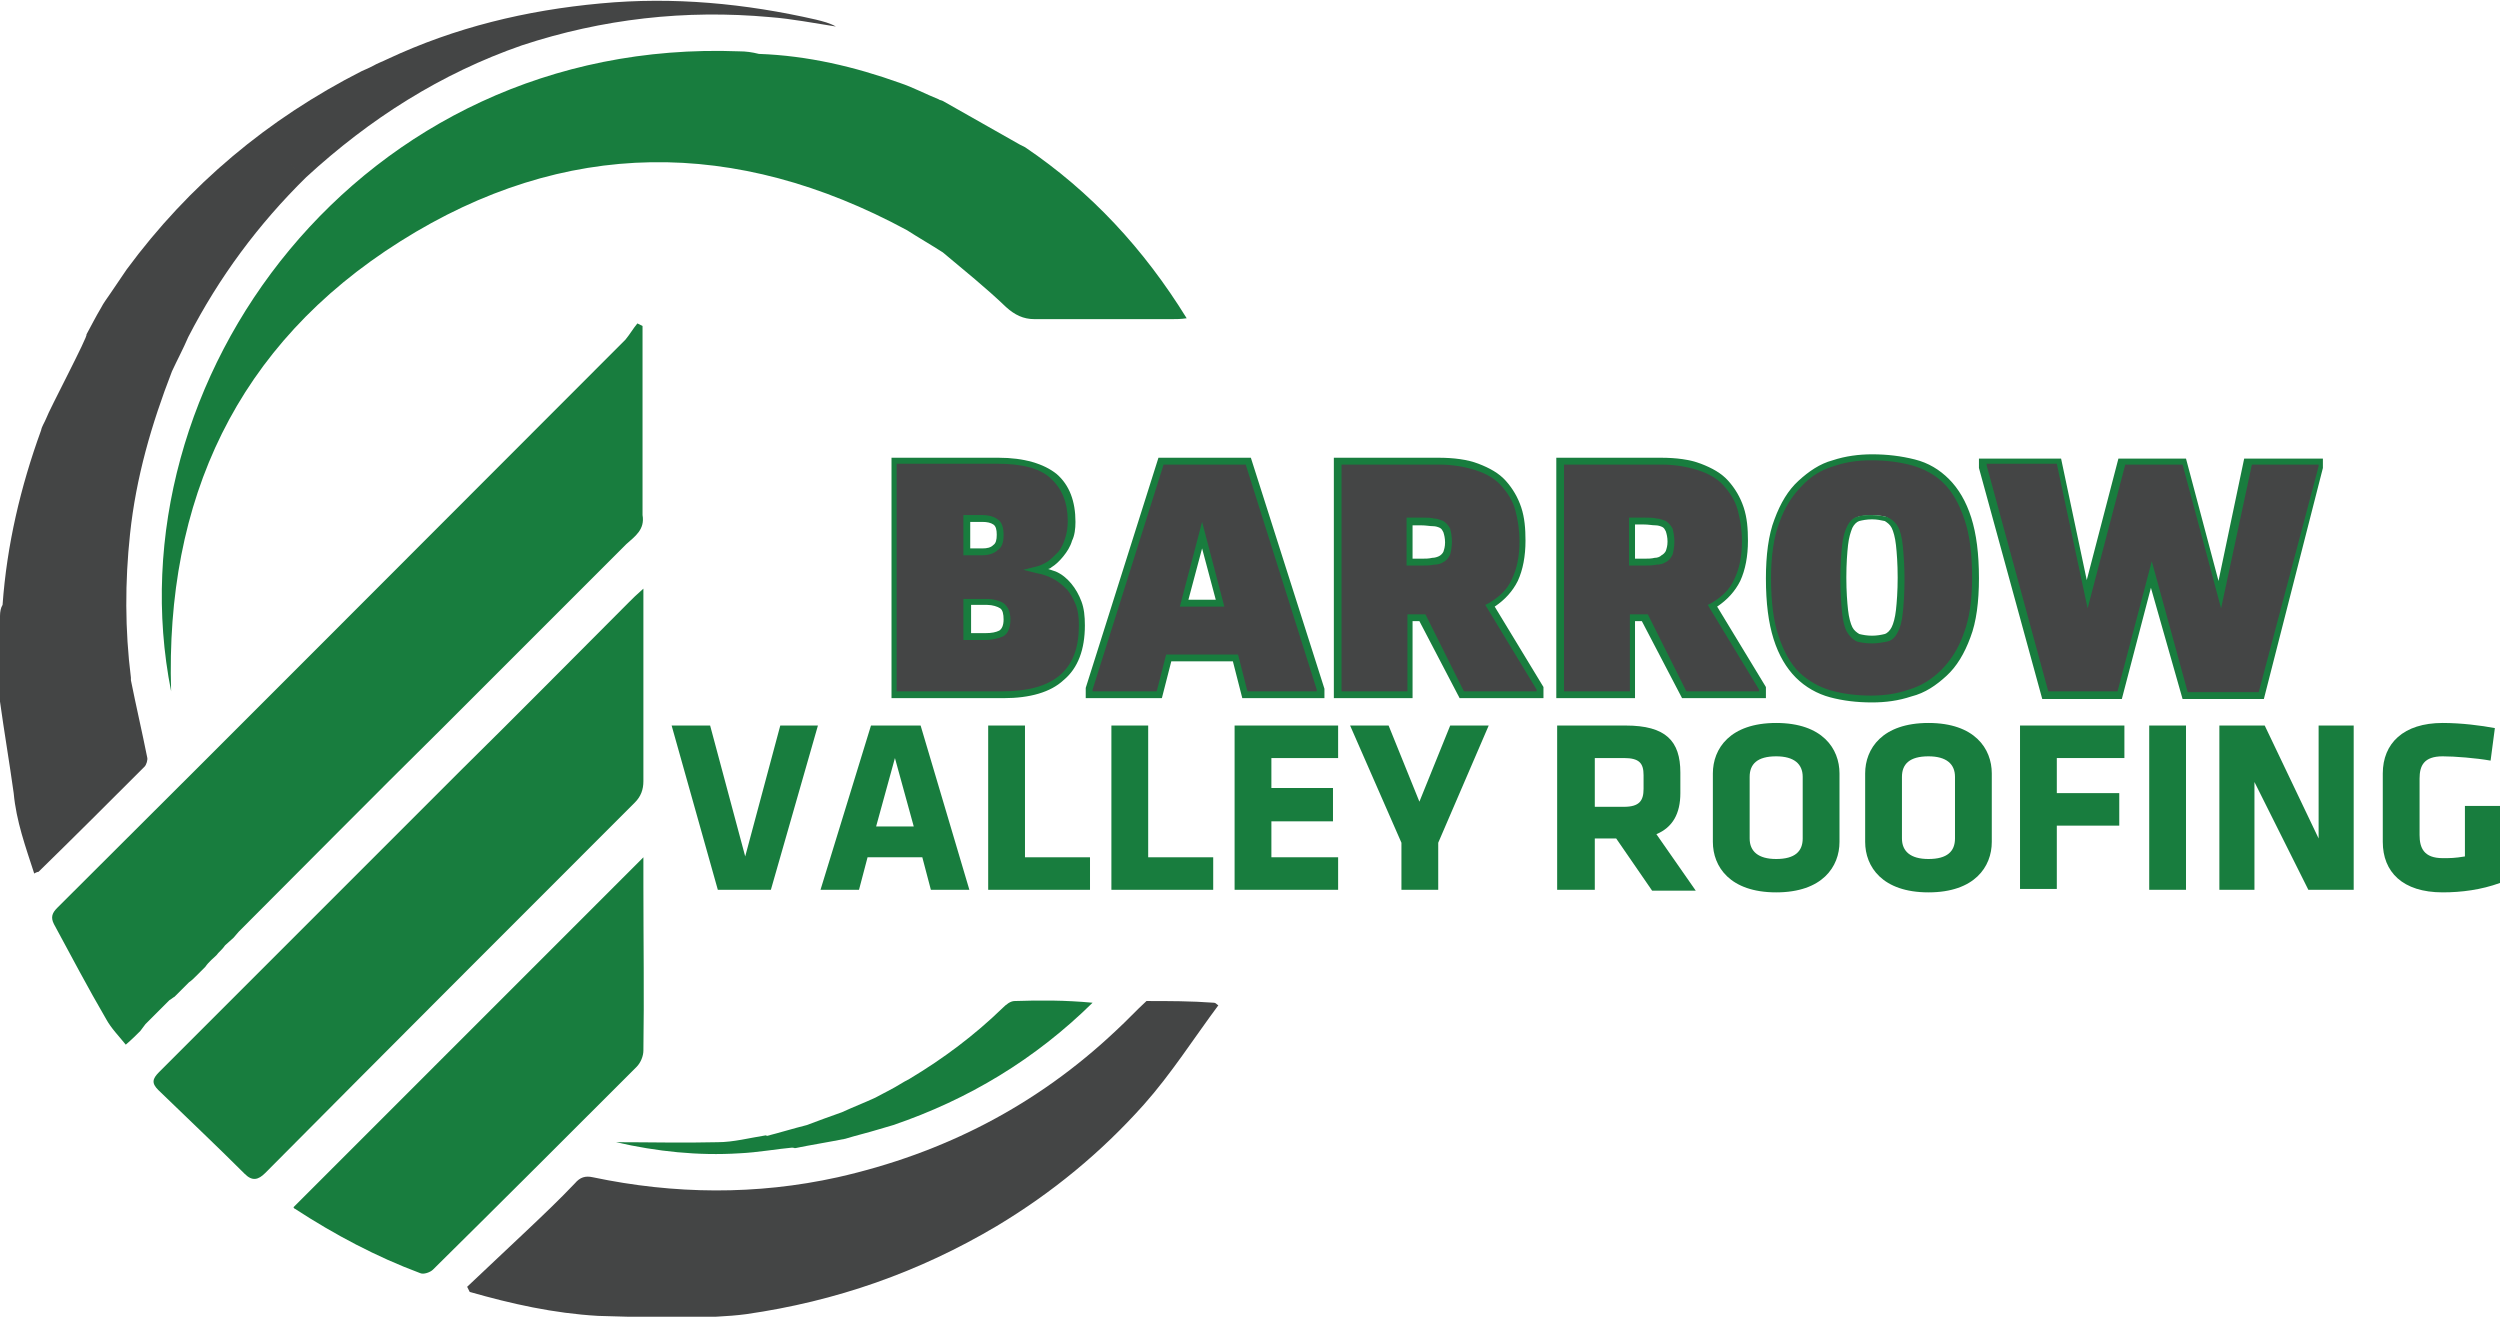 <?xml version="1.0" encoding="utf-8"?>
<!-- Generator: Adobe Illustrator 28.0.0, SVG Export Plug-In . SVG Version: 6.00 Build 0)  -->
<svg version="1.1" id="Layer_1" xmlns="http://www.w3.org/2000/svg" xmlns:xlink="http://www.w3.org/1999/xlink" x="0px" y="0px"
	 viewBox="0 0 292.2 153.9" style="enable-background:new 0 0 292.2 153.9;" xml:space="preserve">
<style type="text/css">
	.st0{fill:#187D3E;}
	.st1{fill:#444545;}
</style>
<g>
	<path class="st0" d="M90.1,104h-6.2l-5.4-19.2H83l4.1,15.3l4.1-15.3h4.4L90.1,104z"/>
	<path class="st0" d="M113.3,104h-4.5l-1-3.8h-6.4l-1,3.8h-4.5l5.9-19.2h5.8L113.3,104z M102.4,96.6h4.4l-2.2-8L102.4,96.6z"/>
	<path class="st0" d="M115.5,104V84.8h4.3v15.4h7.6v3.8H115.5z"/>
	<path class="st0" d="M129.9,104V84.8h4.3v15.4h7.6v3.8H129.9z"/>
	<path class="st0" d="M144.3,104V84.8h12.1v3.8h-7.8v3.5h7.2V96h-7.2v4.2h7.8v3.8H144.3z"/>
	<path class="st0" d="M168.1,98.5v5.5h-4.3v-5.5l-6-13.7h4.5l3.6,8.9l3.6-8.9h4.5L168.1,98.5z"/>
	<path class="st0" d="M188.9,98h-2.5v6H182V84.8h8c4.7,0,6.4,1.8,6.4,5.5v2.4c0,2.4-0.9,4-2.8,4.8l4.6,6.6h-5.1L188.9,98z
		 M192.1,90.6c0-1.4-0.5-2-2.3-2h-3.4v5.7h3.4c1.8,0,2.3-0.7,2.3-2.1V90.6z"/>
	<path class="st0" d="M215,98.4c0,2.9-2,5.9-7.4,5.9c-5.4,0-7.4-3-7.4-5.9v-8c0-2.9,2-5.9,7.4-5.9c5.4,0,7.4,3,7.4,5.9V98.4z
		 M210.7,90.8c0-1.5-1-2.4-3.1-2.4c-2.2,0-3.1,0.9-3.1,2.4V98c0,1.5,1,2.4,3.1,2.4c2.2,0,3.1-0.9,3.1-2.4V90.8z"/>
	<path class="st0" d="M232.8,98.4c0,2.9-2,5.9-7.4,5.9c-5.4,0-7.4-3-7.4-5.9v-8c0-2.9,2-5.9,7.4-5.9c5.4,0,7.4,3,7.4,5.9V98.4z
		 M228.5,90.8c0-1.5-1-2.4-3.1-2.4c-2.2,0-3.1,0.9-3.1,2.4V98c0,1.5,1,2.4,3.1,2.4c2.2,0,3.1-0.9,3.1-2.4V90.8z"/>
	<path class="st0" d="M236.1,104V84.8h12.2v3.8h-7.9v4.1h7.3v3.8h-7.3v7.4H236.1z"/>
	<path class="st0" d="M251.2,104V84.8h4.3V104H251.2z"/>
	<path class="st0" d="M263.5,91.4V104h-4.1V84.8h5.3L271,98V84.8h4.1V104h-5.3L263.5,91.4z"/>
	<path class="st0" d="M285.5,104.3c-4.7,0-7-2.4-7-5.9v-8c0-3.5,2.4-5.9,7-5.9c2.2,0,4.5,0.3,6.1,0.6l-0.5,3.8
		c-1.7-0.3-4.2-0.5-5.6-0.5c-2.2,0-2.7,1.1-2.7,2.6v6.6c0,1.5,0.5,2.7,2.7,2.7c0.9,0,1.4,0,2.6-0.2v-5.9h4.1v9
		C290,104,287.7,104.3,285.5,104.3z"/>
</g>
<g>
	<g>
		<path class="st1" d="M116.7,53.9c3,0,5.1,0.6,6.6,1.8c1.4,1.2,2.1,3,2.1,5.3c0,0.8-0.1,1.5-0.3,2.1c-0.2,0.6-0.5,1.2-0.9,1.7
			s-0.8,0.9-1.3,1.2c-0.5,0.3-0.9,0.5-1.4,0.6c0.6,0.1,1.3,0.4,1.9,0.6c0.6,0.3,1.2,0.7,1.7,1.3c0.5,0.5,0.9,1.2,1.2,1.9
			c0.3,0.7,0.4,1.6,0.4,2.6c0,2.7-0.8,4.7-2.4,6.1c-1.6,1.3-3.9,2-6.9,2h-12.7V53.9H116.7z M116.3,64.1c0.4-0.3,0.5-0.8,0.5-1.5
			s-0.2-1.2-0.5-1.5c-0.4-0.3-0.9-0.4-1.6-0.4H113v3.9h1.8C115.5,64.5,116,64.3,116.3,64.1z M117,74c0.4-0.3,0.7-0.8,0.7-1.6
			c0-0.8-0.2-1.3-0.6-1.6c-0.4-0.3-1-0.4-1.8-0.4H113v4.1h2.2C115.9,74.4,116.5,74.3,117,74z"/>
		<path class="st0" d="M117.3,81.6h-13.1V53.5h12.5c3,0,5.3,0.7,6.8,1.9c1.5,1.3,2.2,3.2,2.2,5.6c0,0.8-0.1,1.6-0.4,2.2
			c-0.2,0.7-0.6,1.3-1,1.8c-0.4,0.5-0.9,1-1.4,1.3c-0.1,0.1-0.3,0.2-0.4,0.2c0.3,0.1,0.6,0.2,0.9,0.3c0.7,0.3,1.3,0.8,1.8,1.4
			c0.5,0.6,0.9,1.3,1.2,2.1c0.3,0.8,0.4,1.7,0.4,2.8c0,2.8-0.8,5-2.5,6.4C122.8,80.9,120.4,81.6,117.3,81.6z M104.9,80.8h12.3
			c2.9,0,5.2-0.6,6.7-1.9c1.5-1.3,2.2-3.2,2.2-5.8c0-1-0.1-1.8-0.4-2.5c-0.3-0.7-0.6-1.3-1.1-1.8c-0.5-0.5-1-0.9-1.6-1.2
			c-0.6-0.3-1.2-0.5-1.8-0.6l-1.6-0.4l1.6-0.4c0.4-0.1,0.8-0.3,1.3-0.6c0.4-0.3,0.8-0.7,1.2-1.1c0.4-0.5,0.6-1,0.8-1.6
			c0.2-0.6,0.3-1.3,0.3-2c0-2.2-0.7-3.8-2-5c-1.3-1.2-3.4-1.7-6.3-1.7h-11.7V80.8z M115.2,74.8h-2.6v-4.8h2.7c0.8,0,1.5,0.2,2,0.5
			c0.5,0.4,0.8,1,0.8,1.9c0,1-0.3,1.7-0.9,2C116.7,74.6,116,74.8,115.2,74.8z M113.4,74h1.8c0.7,0,1.2-0.1,1.6-0.3l0,0
			c0.3-0.2,0.5-0.6,0.5-1.3c0-0.6-0.1-1.1-0.4-1.3c-0.3-0.2-0.9-0.4-1.5-0.4h-1.9V74z M114.8,64.9h-2.2v-4.7h2.2
			c0.8,0,1.4,0.2,1.8,0.5c0.5,0.3,0.7,1,0.7,1.8c0,0.9-0.2,1.5-0.7,1.8C116.2,64.7,115.5,64.9,114.8,64.9z M113.4,64.1h1.4
			c0.6,0,1-0.1,1.3-0.4l0,0c0.3-0.2,0.4-0.6,0.4-1.2c0-0.6-0.1-1-0.4-1.2c-0.3-0.2-0.7-0.3-1.3-0.3h-1.4V64.1z"/>
	</g>
	<g>
		<path class="st1" d="M135.7,53.9h10.2l8.5,26.7v0.6h-8.8l-1.1-4.3h-7.8l-1.1,4.3h-8.2v-0.6L135.7,53.9z M140.5,62.6l-2.1,7.9h4.2
			L140.5,62.6z"/>
		<path class="st0" d="M154.7,81.6h-9.5l-1.1-4.3h-7.2l-1.1,4.3h-8.9v-1.1l0-0.1l8.5-26.9h10.8l8.6,27V81.6z M145.8,80.8h8.1v-0.2
			l-8.3-26.3H136l-8.3,26.3v0.2h7.5l1.1-4.3h8.4L145.8,80.8z M143.1,70.9h-5.2l2.6-9.9L143.1,70.9z M138.9,70.1h3.2l-1.6-6
			L138.9,70.1z"/>
	</g>
	<g>
		<path class="st1" d="M168.1,53.9c1.8,0,3.3,0.2,4.5,0.7c1.3,0.5,2.3,1.1,3.1,1.9c0.8,0.8,1.4,1.8,1.7,2.9c0.4,1.1,0.5,2.4,0.5,3.8
			c0,1.8-0.3,3.3-0.9,4.6c-0.6,1.3-1.5,2.3-2.9,3l5.8,9.6v0.7h-9.1l-4.7-9h-1.5v9h-8.5V53.9H168.1z M167.5,65.7c0.4,0,0.7-0.1,1-0.3
			c0.3-0.2,0.5-0.4,0.6-0.7c0.1-0.3,0.2-0.7,0.2-1.3c0-0.6-0.1-1-0.2-1.3c-0.1-0.3-0.3-0.6-0.6-0.7c-0.3-0.2-0.6-0.3-1-0.3
			c-0.4,0-0.9-0.1-1.4-0.1h-1.4v4.8h1.4C166.7,65.7,167.1,65.7,167.5,65.7z"/>
		<path class="st0" d="M180.4,81.6h-9.8l-4.7-9h-0.8v9h-9.2V53.5h12.2c1.8,0,3.4,0.2,4.7,0.7c1.3,0.5,2.4,1.1,3.2,2
			c0.8,0.9,1.4,1.9,1.8,3.1c0.4,1.2,0.5,2.5,0.5,3.9c0,1.8-0.3,3.4-0.9,4.7c-0.6,1.2-1.5,2.2-2.7,3l5.7,9.4V81.6z M171.1,80.8h8.5
			v-0.2l-6-9.9l0.4-0.2c1.2-0.7,2.2-1.6,2.7-2.8c0.6-1.2,0.9-2.7,0.9-4.4c0-1.4-0.2-2.6-0.5-3.7c-0.3-1.1-0.9-2-1.6-2.8
			c-0.7-0.8-1.7-1.4-2.9-1.8c-1.2-0.4-2.7-0.7-4.4-0.7h-11.4v26.5h7.7v-9h2.1L171.1,80.8z M166.2,66.1h-1.8v-5.6h1.8
			c0.6,0,1,0,1.4,0.1c0.4,0,0.8,0.2,1.1,0.3c0.3,0.2,0.6,0.5,0.8,0.9c0.1,0.4,0.2,0.9,0.2,1.5c0,0.6-0.1,1.1-0.2,1.5
			c-0.2,0.4-0.4,0.7-0.8,0.9c-0.3,0.2-0.7,0.3-1.1,0.3l0,0C167.1,66.1,166.7,66.1,166.2,66.1z M165.1,65.3h1c0.5,0,0.9,0,1.3-0.1
			c0.3,0,0.6-0.1,0.8-0.2c0.2-0.1,0.4-0.3,0.5-0.5c0.1-0.3,0.2-0.6,0.2-1.1c0-0.5-0.1-0.9-0.2-1.2c-0.1-0.2-0.2-0.4-0.4-0.5
			c-0.2-0.1-0.5-0.2-0.8-0.2c-0.4,0-0.8-0.1-1.4-0.1h-1V65.3z"/>
	</g>
	<g>
		<path class="st1" d="M194.1,53.9c1.8,0,3.3,0.2,4.5,0.7c1.3,0.5,2.3,1.1,3.1,1.9c0.8,0.8,1.4,1.8,1.7,2.9c0.4,1.1,0.5,2.4,0.5,3.8
			c0,1.8-0.3,3.3-0.9,4.6c-0.6,1.3-1.5,2.3-2.9,3l5.8,9.6v0.7h-9.1l-4.7-9h-1.5v9h-8.5V53.9H194.1z M193.5,65.7c0.4,0,0.7-0.1,1-0.3
			c0.3-0.2,0.5-0.4,0.6-0.7c0.1-0.3,0.2-0.7,0.2-1.3c0-0.6-0.1-1-0.2-1.3c-0.1-0.3-0.3-0.6-0.6-0.7c-0.3-0.2-0.6-0.3-1-0.3
			c-0.4,0-0.9-0.1-1.4-0.1h-1.4v4.8h1.4C192.7,65.7,193.1,65.7,193.5,65.7z"/>
		<path class="st0" d="M206.4,81.6h-9.8l-4.7-9h-0.8v9h-9.2V53.5h12.2c1.8,0,3.4,0.2,4.7,0.7c1.3,0.5,2.4,1.1,3.2,2
			c0.8,0.9,1.4,1.9,1.8,3.1c0.4,1.2,0.5,2.5,0.5,3.9c0,1.8-0.3,3.4-0.9,4.7c-0.6,1.2-1.5,2.2-2.7,3l5.7,9.4V81.6z M197.1,80.8h8.5
			v-0.2l-6-9.9l0.4-0.2c1.2-0.7,2.2-1.6,2.7-2.8c0.6-1.2,0.9-2.7,0.9-4.4c0-1.4-0.2-2.6-0.5-3.7c-0.3-1.1-0.9-2-1.6-2.8
			c-0.7-0.8-1.7-1.4-2.9-1.8c-1.2-0.4-2.7-0.7-4.4-0.7h-11.4v26.5h7.7v-9h2.1L197.1,80.8z M192.2,66.1h-1.8v-5.6h1.8
			c0.6,0,1,0,1.4,0.1c0.4,0,0.8,0.2,1.1,0.3c0.3,0.2,0.6,0.5,0.8,0.9c0.1,0.4,0.2,0.9,0.2,1.5c0,0.6-0.1,1.1-0.2,1.5
			c-0.2,0.4-0.4,0.7-0.8,0.9c-0.3,0.2-0.7,0.3-1.1,0.3h0C193.1,66.1,192.7,66.1,192.2,66.1z M191.1,65.3h1c0.5,0,0.9,0,1.3-0.1
			c0.3,0,0.6-0.1,0.8-0.3c0.2-0.1,0.4-0.3,0.5-0.5c0.1-0.3,0.2-0.6,0.2-1.1c0-0.5-0.1-0.9-0.2-1.2c-0.1-0.2-0.2-0.4-0.4-0.5
			c-0.2-0.1-0.5-0.2-0.8-0.2c-0.4,0-0.8-0.1-1.4-0.1h-1V65.3z"/>
	</g>
	<g>
		<path class="st1" d="M213.9,81.1c-1.5-0.4-2.8-1.2-3.8-2.2c-1.1-1.1-1.9-2.5-2.5-4.4c-0.6-1.8-0.9-4.2-0.9-7c0-2.7,0.3-5,1-6.8
			c0.7-1.8,1.6-3.3,2.7-4.4c1.1-1.1,2.4-1.9,3.9-2.3c1.5-0.5,3-0.7,4.5-0.7c1.7,0,3.4,0.2,4.9,0.6c1.5,0.4,2.8,1.2,3.9,2.2
			c1.1,1.1,1.9,2.5,2.5,4.4c0.6,1.8,0.9,4.2,0.9,7c0,2.7-0.3,5-1,6.8c-0.7,1.8-1.6,3.3-2.7,4.4c-1.1,1.1-2.4,1.9-3.9,2.3
			s-3,0.7-4.5,0.7C217,81.7,215.4,81.5,213.9,81.1z M220.4,74.6c0.4-0.1,0.8-0.5,1-1s0.4-1.2,0.5-2.2c0.1-1,0.2-2.3,0.2-3.9
			c0-1.6-0.1-2.9-0.2-3.9c-0.1-0.9-0.3-1.7-0.5-2.2c-0.3-0.5-0.6-0.8-1-1c-0.4-0.1-1-0.2-1.6-0.2c-0.6,0-1.2,0.1-1.6,0.2
			s-0.8,0.5-1,1c-0.3,0.5-0.4,1.2-0.5,2.2c-0.1,0.9-0.2,2.2-0.2,3.9c0,1.6,0.1,2.9,0.2,3.9c0.1,1,0.3,1.7,0.5,2.2
			c0.3,0.5,0.6,0.8,1,1c0.4,0.1,1,0.2,1.6,0.2C219.4,74.8,219.9,74.7,220.4,74.6z"/>
		<path class="st0" d="M218.8,82.1c-1.8,0-3.4-0.2-4.9-0.6l0,0c-1.5-0.4-2.9-1.2-4-2.3c-1.1-1.1-2-2.6-2.6-4.5
			c-0.6-1.9-0.9-4.2-0.9-7.1c0-2.7,0.3-5.1,1-6.9c0.7-1.9,1.6-3.4,2.8-4.5c1.2-1.1,2.5-2,4-2.4c1.5-0.5,3.1-0.7,4.6-0.7
			c1.8,0,3.4,0.2,5,0.6c1.6,0.4,2.9,1.2,4,2.3c1.1,1.1,2,2.6,2.6,4.5c0.6,1.9,0.9,4.2,0.9,7.1c0,2.7-0.3,5.1-1,6.9
			c-0.7,1.9-1.6,3.4-2.8,4.5c-1.2,1.1-2.5,2-4.1,2.4C221.9,81.9,220.4,82.1,218.8,82.1z M214,80.7c1.4,0.4,3,0.6,4.7,0.6
			c1.5,0,3-0.2,4.4-0.7c1.4-0.4,2.7-1.2,3.8-2.3c1.1-1.1,2-2.5,2.6-4.2c0.7-1.8,1-4,1-6.6c0-2.8-0.3-5.1-0.9-6.8
			c-0.6-1.8-1.4-3.2-2.4-4.2c-1-1-2.3-1.7-3.7-2.1c-1.5-0.4-3-0.6-4.8-0.6c-1.5,0-3,0.2-4.4,0.7c-1.4,0.4-2.7,1.2-3.7,2.3
			c-1.1,1.1-2,2.5-2.6,4.2c-0.7,1.8-1,4-1,6.6c0,2.8,0.3,5.1,0.9,6.8c0.6,1.8,1.4,3.2,2.4,4.2C211.4,79.6,212.6,80.3,214,80.7
			L214,80.7z M218.8,75.2c-0.7,0-1.3-0.1-1.7-0.2c-0.5-0.2-0.9-0.6-1.2-1.1c-0.3-0.5-0.5-1.3-0.6-2.3c-0.1-1-0.2-2.3-0.2-3.9
			c0-1.6,0.1-3,0.2-3.9c0.1-1,0.3-1.7,0.6-2.3c0.3-0.6,0.7-1,1.2-1.1c0.5-0.2,1-0.2,1.7-0.2c0.7,0,1.2,0.1,1.7,0.2
			c0.5,0.2,1,0.6,1.3,1.1c0.3,0.5,0.5,1.3,0.6,2.3c0.1,1,0.2,2.3,0.2,3.9c0,1.6-0.1,3-0.2,3.9c-0.1,1-0.3,1.8-0.6,2.3
			c-0.3,0.6-0.7,1-1.3,1.1l0,0C220,75.1,219.4,75.2,218.8,75.2z M218.8,60.7c-0.6,0-1.1,0.1-1.5,0.2c-0.3,0.1-0.6,0.4-0.8,0.8
			c-0.2,0.5-0.4,1.1-0.5,2c-0.1,0.9-0.2,2.2-0.2,3.8c0,1.6,0.1,2.9,0.2,3.8c0.1,0.9,0.3,1.6,0.5,2c0.2,0.4,0.5,0.6,0.8,0.8
			c0.4,0.1,0.9,0.2,1.5,0.2c0.6,0,1.1-0.1,1.5-0.2c0.3-0.1,0.6-0.4,0.8-0.8c0.2-0.4,0.4-1.1,0.5-2c0.1-0.9,0.2-2.2,0.2-3.8
			c0-1.6-0.1-2.9-0.2-3.8c-0.1-0.9-0.3-1.6-0.5-2c-0.2-0.4-0.5-0.6-0.8-0.8C219.8,60.8,219.4,60.7,218.8,60.7z"/>
	</g>
	<g>
		<path class="st1" d="M231.8,53.9h8.9l3.3,15.6l4.1-15.6h7.3l4.1,15.6l3.3-15.6h8.5v0.7l-7.1,26.7h-8.9l-4-14.1l-3.7,14.1h-8.7
			l-7.3-26.7V53.9z"/>
		<path class="st0" d="M264.6,81.7h-9.5l-3.7-13l-3.4,13h-9.3l-7.4-27v-1.1h9.6l3,14.2l3.7-14.2h7.9l3.8,14.3l3-14.3h9.2v1.1l0,0
			L264.6,81.7z M255.7,80.9h8.3l7-26.4v-0.2h-7.8l-3.6,16.8l-4.5-16.8h-6.7L244,71.1l-3.6-16.9h-8.2v0.2l7.2,26.4h8.1l4-15.2
			L255.7,80.9z"/>
	</g>
</g>
<g>
	<path class="st0" d="M74.2,93.8c0.7-0.7,1-1.5,1-2.5c0-6.5,0-13,0-19.4c0-0.9,0-1.8,0-3.1c-0.8,0.7-1.2,1.1-1.7,1.6
		C67,76.9,60.5,83.5,53.9,90c-11.8,11.8-23.5,23.5-35.3,35.3c-0.8,0.8-0.9,1.3-0.1,2.1c3.4,3.3,6.8,6.5,10.1,9.8
		c0.9,0.9,1.6,0.7,2.4-0.1C45.4,122.6,59.8,108.2,74.2,93.8z"/>
	<path class="st0" d="M74.4,124.7c0.5-0.5,0.8-1.3,0.8-1.9c0.1-6.4,0-12.8,0-19.2c-0.7,0.7-1.4,1.4-2.1,2.1c0.7-0.7,1.4-1.4,2.1-2.1
		c0-0.3,0-0.6,0-0.9c0-0.8,0-1.7,0-2.5c-13.7,13.7-27.3,27.3-40.9,40.9c0,0,0.1,0.2,0.2,0.2c4.6,3,9.5,5.6,14.6,7.5
		c0.4,0.2,1.2-0.1,1.5-0.4C58.6,140.5,66.5,132.6,74.4,124.7z"/>
	<g>
		<path class="st1" d="M16.9,89.6c0.2-0.2,0.4-0.8,0.3-1.1c-0.6-3-1.3-6-1.9-9c-0.1,0.1-0.2,0.2-0.3,0.3c0.1-0.1,0.2-0.2,0.3-0.3
			c0-0.1,0-0.2,0-0.3c-0.7-5.6-0.7-11.2-0.1-16.8c0.7-6.6,2.5-12.8,4.9-19c0,0,0,0,0,0c0.6-1.3,1.3-2.6,1.9-4
			c3.6-7,8.2-13.2,13.8-18.7c7.4-6.8,15.7-12.1,25.2-15.4C70.4,2.2,80.1,1.1,90,2c2.6,0.2,5.1,0.7,7.7,1.1c-0.7-0.4-1.5-0.6-2.3-0.8
			c-8.3-1.9-16.7-2.7-25.2-1.9c-8.7,0.8-17,2.8-24.9,6.5c-0.6,0.3-1.2,0.5-1.7,0.8c-0.4,0.2-0.8,0.4-1.3,0.6
			c-11,5.6-20.2,13.3-27.5,23.2c-0.6,0.9-1.3,1.9-1.9,2.8c-0.4,0.6-0.8,1.1-1.1,1.7c-0.6,1-1.1,2-1.7,3.1c0.3,0-4.4,8.9-4.7,9.8
			c-0.2,0.5-0.5,0.9-0.6,1.4c-2.4,6.6-4,13.4-4.5,20.4h0C0.1,71,0,71.5,0,72c0,3.3,0,6.7,0,10c0.5,3.6,1.1,7.1,1.6,10.7
			C1.9,96,3,99,4,102.1c0.3-0.2,0.5-0.2,0.5-0.2C8.7,97.8,12.8,93.7,16.9,89.6z M35.2,17.3c-0.5,0.4-1.1,0.8-1.7,1.2
			c0.6,0.7,1.1,1.5,1.7,2.2c-0.6-0.7-1.1-1.5-1.7-2.2C34.1,18.1,34.7,17.7,35.2,17.3z M0.8,70.8c-0.2-0.1-0.4-0.2-0.6-0.3
			C0.4,70.6,0.6,70.7,0.8,70.8c0.3,0.2,0.6,0.4,0.9,0.6C1.4,71.2,1.1,71,0.8,70.8z"/>
	</g>
	<g>
		<path class="st0" d="M118.6,117c-0.5,0-1,0.4-1.4,0.8c-3.3,3.2-6.9,5.9-10.9,8.3c-0.8,0.4-1.5,0.9-2.3,1.3v0
			c-0.6,0.3-1.1,0.6-1.7,0.9v0c-1.3,0.6-2.6,1.1-3.9,1.7v0c-1.4,0.5-2.8,1-4.1,1.5c0.1,0,0.2,0.1,0.3,0.1c-0.1,0-0.2-0.1-0.3-0.1
			c-1.6,0.4-3.2,0.9-4.8,1.3c1.1,0.5,2.3,1,3.4,1.4c2-0.4,3.9-0.7,5.9-1.1c1.3-0.4,2.6-0.7,3.9-1.1c0.6-0.2,1.1-0.3,1.7-0.5
			c8.8-3,16.6-7.7,23.3-14.3C124.5,116.9,121.6,116.9,118.6,117z"/>
		<path class="st0" d="M72,133.5c4.8,1.1,9.6,1.6,14.4,1.3c2.2-0.1,4.3-0.5,6.5-0.7c-1.1-0.5-2.3-1-3.4-1.4
			c-1.9,0.3-3.8,0.8-5.6,0.8C79.9,133.6,75.9,133.5,72,133.5z"/>
	</g>
	<path class="st0" d="M86.4,6C42,4.3,12.8,44.6,20,80.8c-0.7-22.3,7.6-40.5,26.8-52.6C66,16.1,86,16.1,106,26.9
		c1.4,0.9,2.8,1.7,4.2,2.6c2.5,2.1,5,4.1,7.4,6.4c1,0.9,2,1.4,3.3,1.4c5.4,0,10.7,0,16.1,0c0.5,0,1,0,1.7-0.1
		c-5-8.1-11.2-14.8-18.9-20c0,0,0,0,0,0c-0.2-0.1-0.4-0.2-0.6-0.3c-3-1.7-6-3.4-9-5.1c-0.2-0.1-0.4-0.1-0.5-0.2
		c-1.5-0.6-3-1.4-4.5-1.9c-5.3-1.9-10.8-3.2-16.5-3.4C87.9,6.1,87.2,6,86.4,6z"/>
	<path class="st1" d="M134,117c-1.2,1.1-2.3,2.3-3.5,3.4c-9.3,8.8-20.2,14.4-32.6,17.2c-9.5,2.1-19.1,2-28.6,0
		c-0.9-0.2-1.5,0-2.1,0.7c-1.8,1.9-3.7,3.7-5.6,5.5c-2.3,2.2-4.7,4.4-7,6.6c0.1,0.2,0.2,0.4,0.3,0.6c4.9,1.4,9.8,2.5,15,2.8
		c3.5,0.1,7,0.2,10.6,0.3c2.2-0.2,4.5-0.2,6.7-0.5c10.5-1.5,20.2-4.9,29.3-10.3c6.5-3.9,12.2-8.6,17.2-14.2
		c3.2-3.6,5.8-7.7,8.7-11.6c-0.2-0.1-0.3-0.3-0.5-0.3C139.2,117,136.6,117,134,117z"/>
	<path class="st0" d="M20.4,116.5c0.3-0.3,0.6-0.6,0.9-0.9c0.3-0.3,0.5-0.5,0.8-0.8c0.3-0.2,0.5-0.4,0.8-0.7
		c0.4-0.4,0.7-0.7,1.1-1.1c0,0-0.1,0-0.1,0c0.1,0,0.1,0,0.1,0c0.2-0.3,0.4-0.5,0.7-0.8c-0.1-0.1-0.1-0.2-0.2-0.2
		c0.1,0.1,0.1,0.2,0.2,0.2c0.3-0.3,0.6-0.5,0.8-0.8h0c0.3-0.3,0.6-0.6,0.8-0.9c0.3-0.3,0.7-0.6,1-0.9c0.2-0.2,0.4-0.5,0.6-0.7
		c7.9-7.9,15.7-15.8,23.6-23.6c7.2-7.2,14.5-14.5,21.7-21.7c1-0.9,2.2-1.7,1.9-3.4c0-7.4,0-14.7,0-22.1c-0.2-0.1-0.4-0.2-0.6-0.3
		c-0.5,0.6-0.9,1.3-1.4,1.9C51,61.8,28.9,84,6.7,106.1c-0.6,0.6-0.8,1.1-0.4,1.9c2,3.7,4,7.5,6.1,11.1c0.6,1.1,1.5,2,2.3,3
		c0.7-0.6,1.2-1.1,1.7-1.6c0.2-0.3,0.4-0.5,0.6-0.8c0.9-0.9,1.9-1.9,2.8-2.8C20,116.8,20.2,116.6,20.4,116.5z"/>
</g>
</svg>
